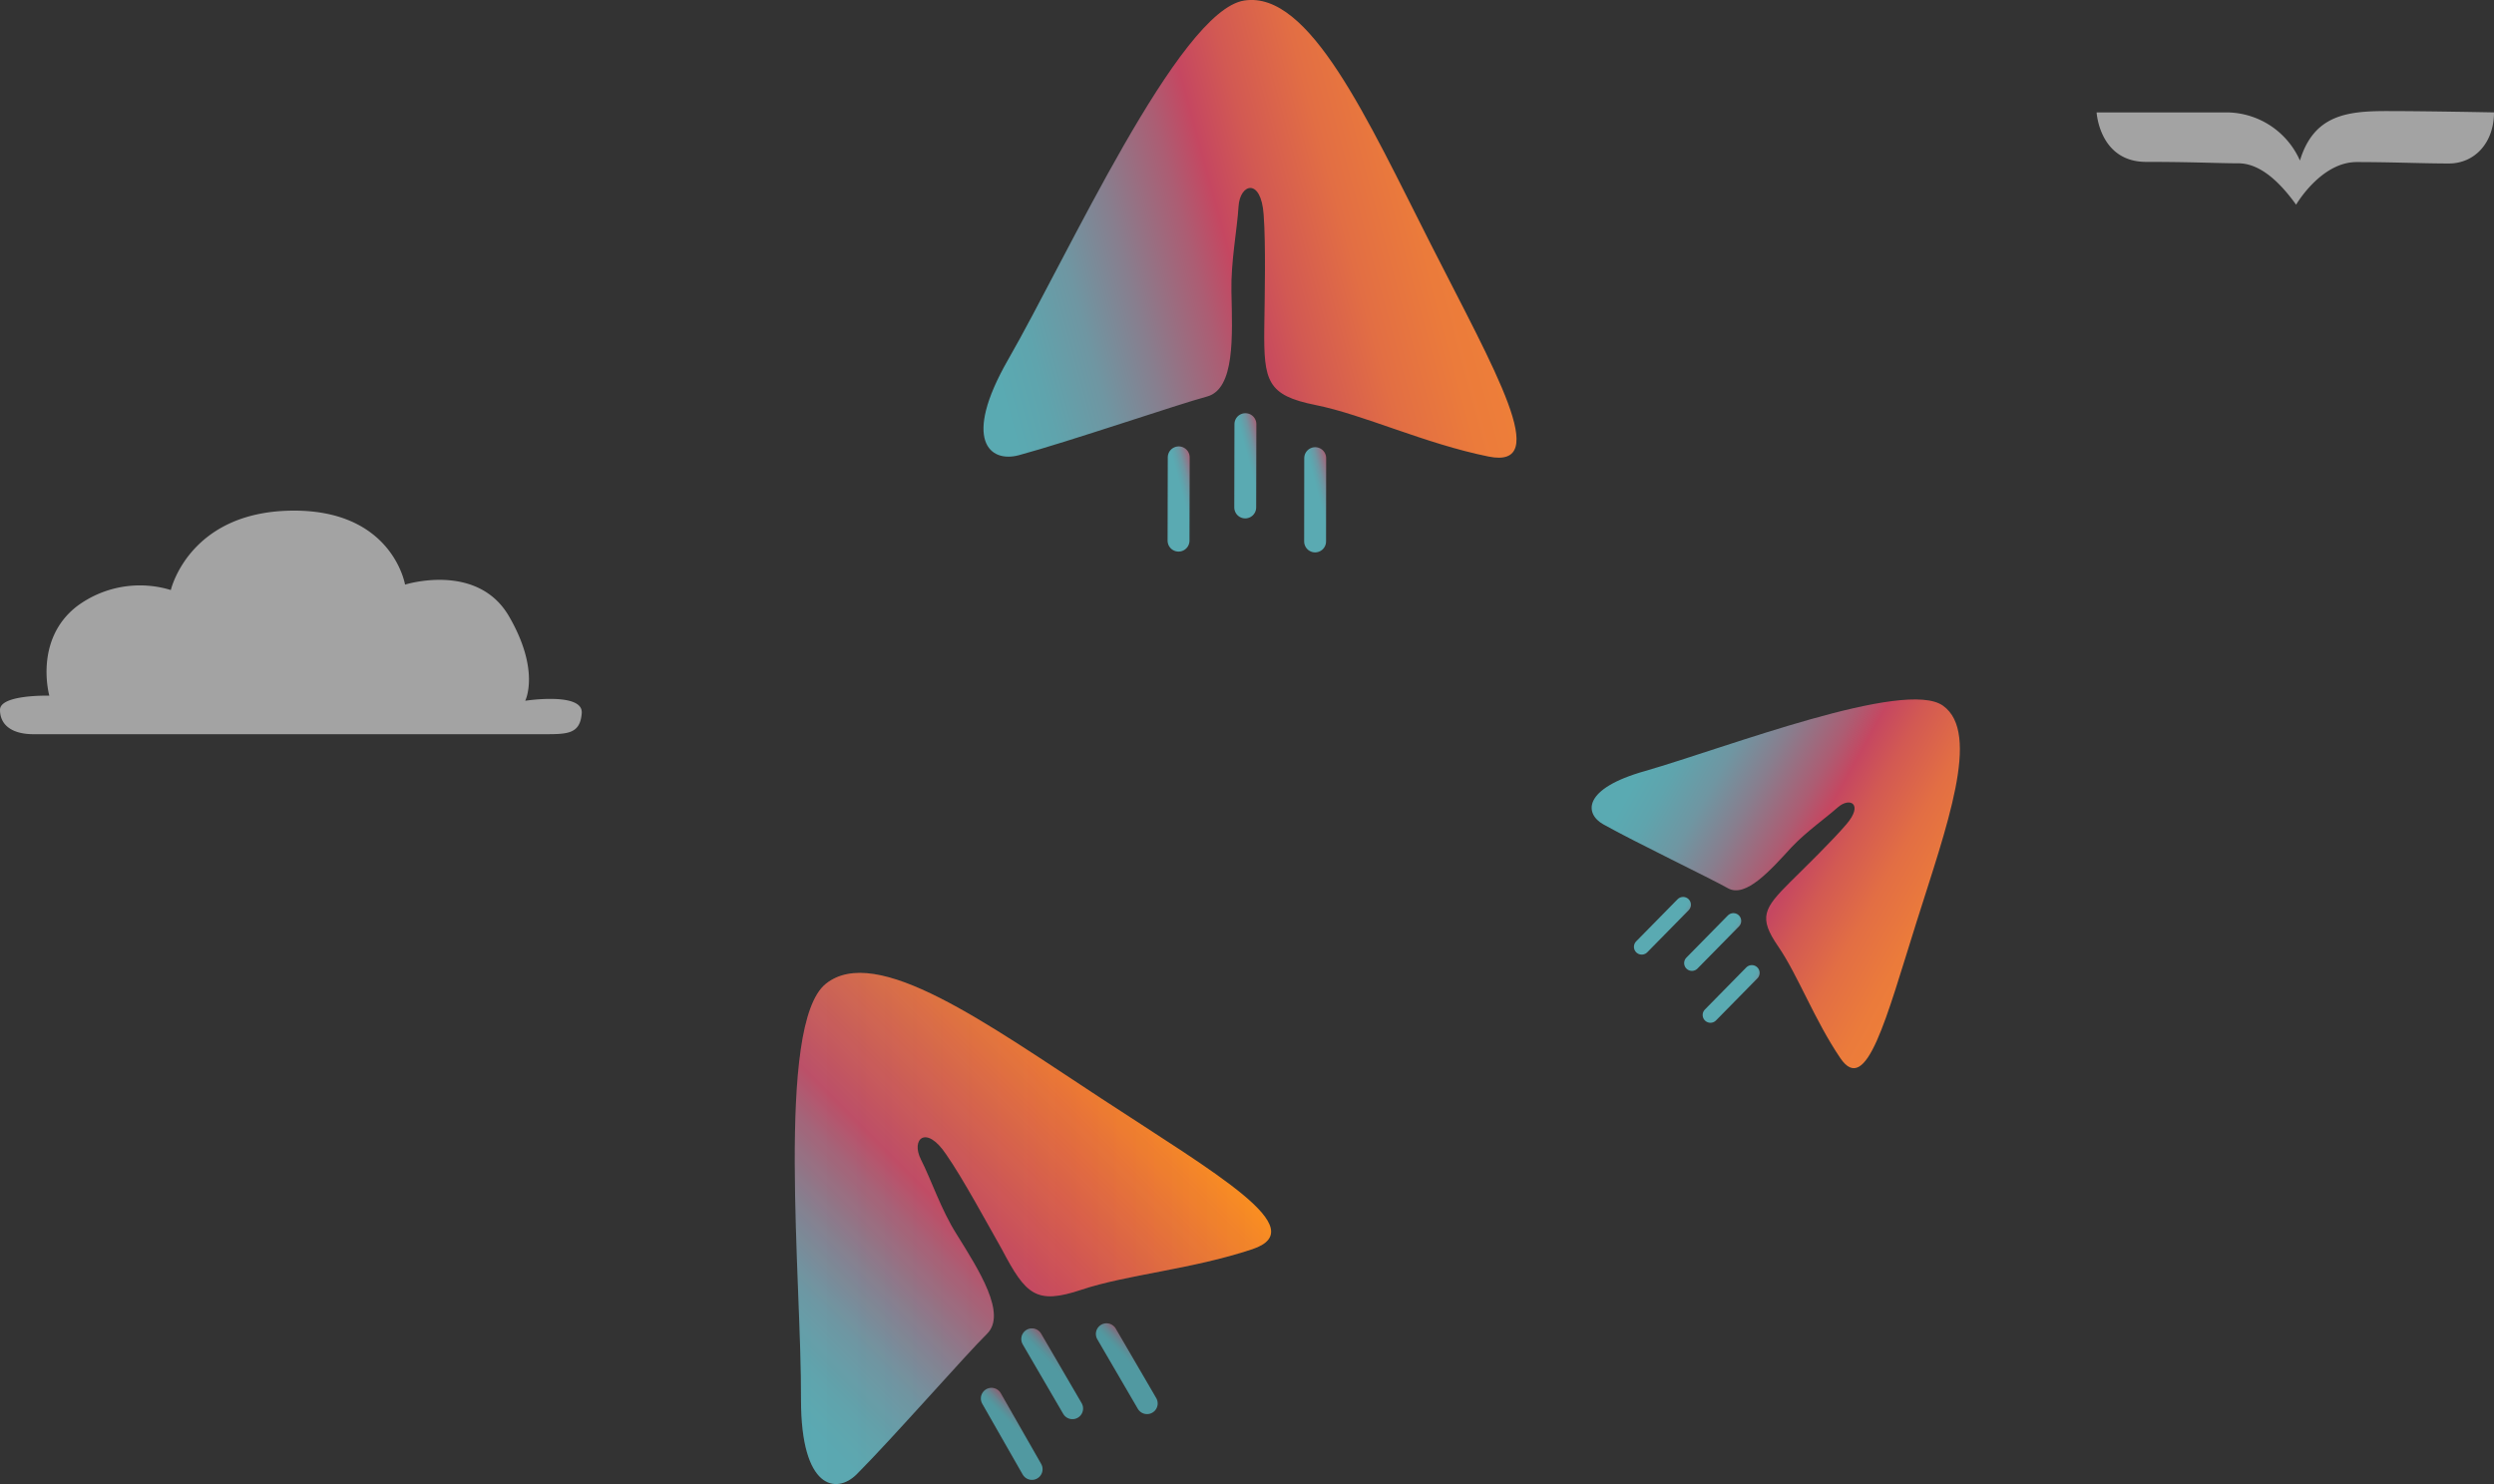<svg id="Ebene_1" data-name="Ebene 1" xmlns="http://www.w3.org/2000/svg" xmlns:xlink="http://www.w3.org/1999/xlink" viewBox="0 0 280.16 166.76"><rect x="0" y="0" width="280.16" height="166.76" fill="#333333" stroke="none"/><defs><style>.cls-1{fill:url(#Unbenannter_Verlauf_105);}.cls-10,.cls-11,.cls-13,.cls-14,.cls-15,.cls-2,.cls-3,.cls-4,.cls-7,.cls-9{fill:none;stroke-linecap:round;stroke-miterlimit:10;}.cls-2,.cls-3,.cls-4,.cls-7{stroke-width:2.39px;}.cls-2{stroke:url(#Unbenannter_Verlauf_2);}.cls-3{stroke:url(#Unbenannter_Verlauf_3);}.cls-4{stroke:url(#Unbenannter_Verlauf_4);}.cls-5{opacity:0.1;}.cls-6{fill:url(#Unbenannter_Verlauf_231);}.cls-7{stroke:#000;}.cls-8{fill:url(#Unbenannter_Verlauf_2-2);}.cls-10,.cls-11,.cls-9{stroke-width:1.75px;}.cls-9{stroke:url(#Unbenannter_Verlauf_2-3);}.cls-10{stroke:url(#Unbenannter_Verlauf_2-4);}.cls-11{stroke:url(#Unbenannter_Verlauf_2-5);}.cls-12{fill:url(#Unbenannter_Verlauf_2-6);}.cls-13,.cls-14,.cls-15{stroke-width:2.46px;}.cls-13{stroke:url(#Unbenannter_Verlauf_2-7);}.cls-14{stroke:url(#Unbenannter_Verlauf_2-8);}.cls-15{stroke:url(#Unbenannter_Verlauf_2-9);}.cls-16,.cls-17{fill:#fff;isolation:isolate;}.cls-16{opacity:0.55;}.cls-17{opacity:0.55;}</style><linearGradient id="Unbenannter_Verlauf_105" x1="-995.13" y1="-994.78" x2="-938.97" y2="-994.78" gradientTransform="translate(1496.45 158.67) rotate(-45)" gradientUnits="userSpaceOnUse"><stop offset="0" stop-color="#5aaab2"/><stop offset="0.08" stop-color="#5fa4ad"/><stop offset="0.19" stop-color="#6f96a2"/><stop offset="0.3" stop-color="#887e8e"/><stop offset="0.43" stop-color="#ac5d73"/><stop offset="0.5" stop-color="#c54761"/><stop offset="1" stop-color="#ff921d"/></linearGradient><linearGradient id="Unbenannter_Verlauf_2" x1="-964.53" y1="-968.13" x2="-959.76" y2="-968.13" gradientTransform="translate(1496.45 158.67) rotate(-45)" gradientUnits="userSpaceOnUse"><stop offset="0" stop-color="#5aaab2"/><stop offset="0.08" stop-color="#5fa4ad"/><stop offset="0.19" stop-color="#6f96a2"/><stop offset="0.3" stop-color="#887e8e"/><stop offset="0.43" stop-color="#ac5d73"/><stop offset="0.5" stop-color="#c54761"/><stop offset="0.59" stop-color="#d25953"/><stop offset="0.73" stop-color="#e26e44"/><stop offset="0.87" stop-color="#eb7b3b"/><stop offset="1" stop-color="#ef8038"/></linearGradient><linearGradient id="Unbenannter_Verlauf_3" x1="-970.9" y1="-973.63" x2="-966.13" y2="-973.63" xlink:href="#Unbenannter_Verlauf_2"/><linearGradient id="Unbenannter_Verlauf_4" x1="-978.87" y1="-972.08" x2="-974.1" y2="-972.08" xlink:href="#Unbenannter_Verlauf_2"/><linearGradient id="Unbenannter_Verlauf_231" x1="89.27" y1="138.04" x2="142.75" y2="138.04" gradientUnits="userSpaceOnUse"><stop offset="0" stop-color="#5aaab2"/><stop offset="0.58" stop-color="#c54761"/><stop offset="1" stop-color="#ffb700"/></linearGradient><linearGradient id="Unbenannter_Verlauf_2-2" x1="-842.78" y1="874.82" x2="-801.71" y2="874.82" gradientTransform="matrix(0.87, 0.49, 0.49, -0.87, 490.22, 1258.25)" xlink:href="#Unbenannter_Verlauf_2"/><linearGradient id="Unbenannter_Verlauf_2-3" x1="-820.41" y1="855.16" x2="-816.91" y2="855.16" gradientTransform="matrix(0.87, 0.49, 0.49, -0.87, 490.22, 1258.25)" xlink:href="#Unbenannter_Verlauf_2"/><linearGradient id="Unbenannter_Verlauf_2-4" x1="-825.06" y1="859.23" x2="-821.57" y2="859.23" gradientTransform="matrix(0.87, 0.49, 0.49, -0.87, 490.22, 1258.25)" xlink:href="#Unbenannter_Verlauf_2"/><linearGradient id="Unbenannter_Verlauf_2-5" x1="-830.89" y1="858.05" x2="-827.39" y2="858.05" gradientTransform="matrix(0.87, 0.49, 0.49, -0.87, 490.22, 1258.25)" xlink:href="#Unbenannter_Verlauf_2"/><linearGradient id="Unbenannter_Verlauf_2-6" x1="-754.43" y1="654.88" x2="-696.52" y2="654.88" gradientTransform="matrix(0.96, -0.26, -0.26, -0.96, 1006.32, 474.25)" xlink:href="#Unbenannter_Verlauf_2"/><linearGradient id="Unbenannter_Verlauf_2-7" x1="-722.89" y1="627.15" x2="-717.96" y2="627.15" gradientTransform="matrix(0.96, -0.26, -0.26, -0.96, 1006.32, 474.25)" xlink:href="#Unbenannter_Verlauf_2"/><linearGradient id="Unbenannter_Verlauf_2-8" x1="-729.46" y1="632.89" x2="-724.53" y2="632.89" gradientTransform="matrix(0.96, -0.26, -0.26, -0.96, 1006.32, 474.25)" xlink:href="#Unbenannter_Verlauf_2"/><linearGradient id="Unbenannter_Verlauf_2-9" x1="-737.66" y1="631.22" x2="-732.74" y2="631.22" gradientTransform="matrix(0.96, -0.26, -0.26, -0.96, 1006.32, 474.25)" xlink:href="#Unbenannter_Verlauf_2"/></defs><path class="cls-1" d="M92.77,110.54c5.68-4.54,18,4.41,31,12.93s23.72,14.63,16.9,16.9-14.06,2.84-19.18,4.55-6.25.57-8.95-4.55c-1.7-3-4.4-8-6.25-10.65-2.27-3.41-4-1.71-2.84.57s2.28,5.68,4,8.38c2.56,4.12,5.68,9,3.41,11.22s-10.65,11.79-14.63,15.77c-2.27,2.27-6.25,1.7-6.25-8.38C90.07,144.21,87.09,115.09,92.77,110.54Z"/><line class="cls-2" x1="124.3" y1="149.89" x2="128.85" y2="157.7"/><line class="cls-3" x1="115.92" y1="150.46" x2="120.47" y2="158.27"/><line class="cls-4" x1="111.38" y1="157.14" x2="115.92" y2="165.09"/><g class="cls-5"><path class="cls-6" d="M92.77,110.54c5.68-4.54,18,4.41,31,12.93s23.72,14.63,16.9,16.9-14.06,2.84-19.18,4.55-6.25.57-8.95-4.55c-1.7-3-4.4-8-6.25-10.65-2.27-3.41-4-1.71-2.84.57s2.28,5.68,4,8.38c2.56,4.12,5.68,9,3.41,11.22s-10.65,11.79-14.63,15.77c-2.27,2.27-6.25,1.7-6.25-8.38C90.07,144.21,87.09,115.09,92.77,110.54Z"/><line class="cls-7" x1="124.3" y1="149.89" x2="128.85" y2="157.7"/><line class="cls-7" x1="115.92" y1="150.46" x2="120.47" y2="158.27"/><line class="cls-7" x1="111.38" y1="157.14" x2="115.92" y2="165.09"/></g><path class="cls-8" d="M218.27,79.3c4.29,3.07.4,13.58-3,24.37s-5.61,19.54-8.53,15.24-4.78-9.35-7-12.58-1.63-4.25,1.38-7.24c1.81-1.79,4.74-4.65,6.3-6.48,1.93-2.25.4-3.11-1-1.87s-3.51,2.71-5.16,4.45c-2.33,2.54-5.15,5.75-7.15,4.62s-10.45-5.19-14-7.18c-2.1-1.17-2.42-4,4.71-6C193.94,84,214,76.23,218.27,79.3Z"/><line class="cls-9" x1="196.79" y1="109.32" x2="192.14" y2="114.05"/><line class="cls-10" x1="194.72" y1="103.48" x2="190.06" y2="108.22"/><line class="cls-11" x1="189.07" y1="101.66" x2="184.42" y2="106.39"/><path class="cls-12" d="M139.77.06c7.34-1.14,13.8,13.28,21,27.47s13.64,25.23,6.44,23.77-14-4.7-19.43-5.79-5.83-2.67-5.76-8.66c.05-3.59.18-9.36-.07-12.72-.28-4.18-2.66-3.53-2.82-.93s-.87,6.19-.8,9.57c.11,5,.41,10.95-2.75,11.79S120,49.65,114.45,51.15c-3.27.88-6.4-1.67-1.21-10.73C119.91,28.83,132.41,1.19,139.77.06Z"/><line class="cls-13" x1="147.74" y1="51.48" x2="147.73" y2="60.84"/><line class="cls-14" x1="139.9" y1="47.66" x2="139.88" y2="57.02"/><line class="cls-15" x1="132.41" y1="51.39" x2="132.39" y2="60.75"/><path class="cls-16" d="M56.38,82.5H3.76c-2.37,0-3.76-1-3.76-2.74s5.54-1.59,5.54-1.59S3.76,71.84,8.7,68.08A11.85,11.85,0,0,1,19.19,66.3s2-8.72,13.45-8.92S45.5,65.69,45.5,65.69s8.11-2.57,11.67,3.55S59,78.74,59,78.74s6.53-1,6.35,1.39S63.72,82.5,61,82.5Z"/><path id="Pfad_161" data-name="Pfad 161" class="cls-17" d="M257.93,23s2.78-4.79,6.8-4.79,7.45.16,10.36.16,5.07-2.34,5.07-5.74c0,0-7.57-.15-12.06-.15s-8.19.46-9.74,5.56a9.06,9.06,0,0,0-8.19-5.41H235.52s.31,5.56,5.56,5.56,8.19.16,10.36.16S255.77,20,257.93,23Z"/></svg>